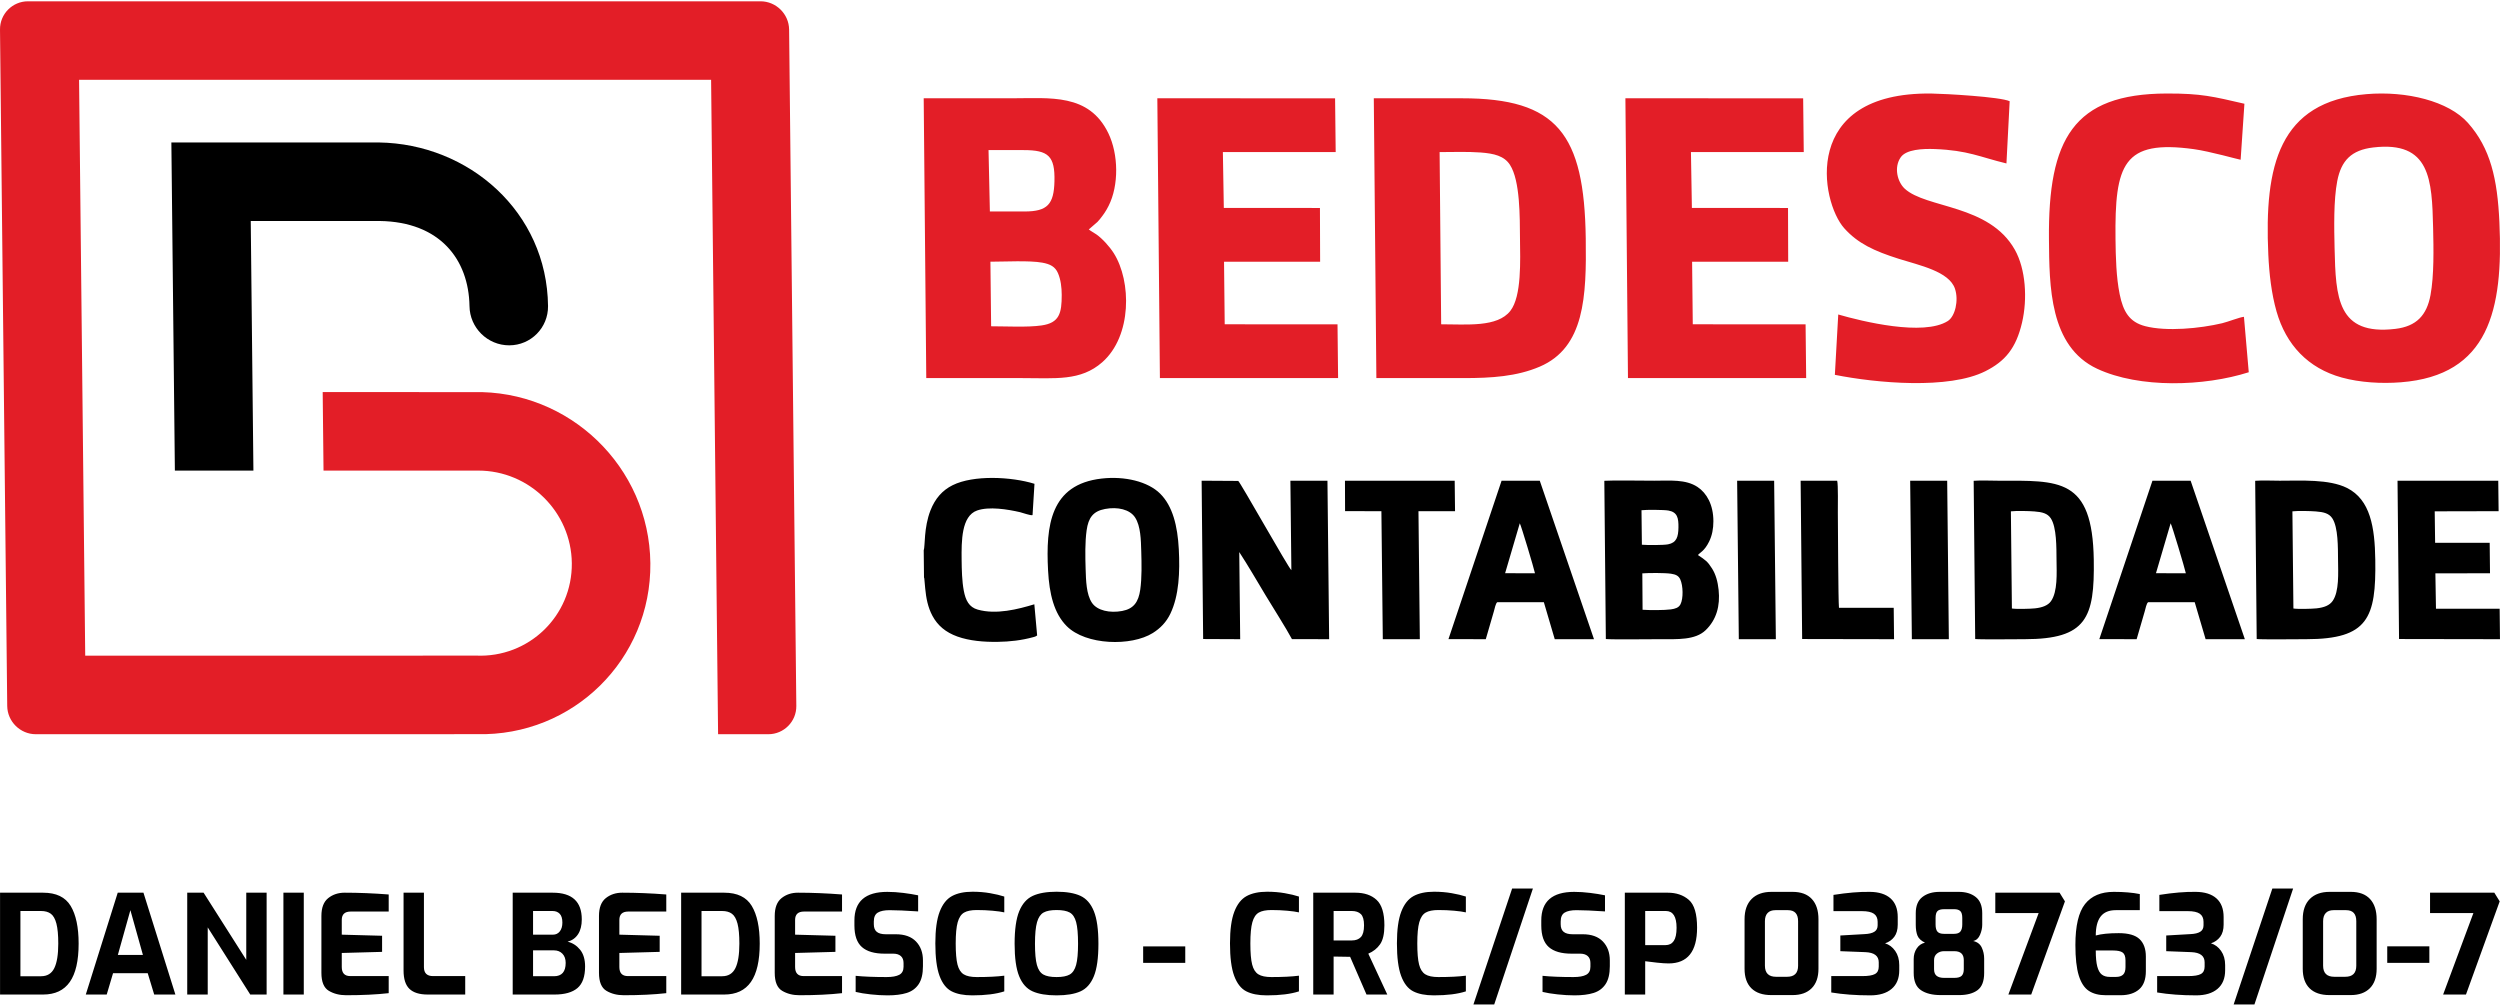<svg xmlns="http://www.w3.org/2000/svg" xmlns:xlink="http://www.w3.org/1999/xlink" xmlns:xodm="http://www.corel.com/coreldraw/odm/2003" xml:space="preserve" width="174px" height="70px" fill-rule="evenodd" clip-rule="evenodd" viewBox="0 0 396.184 158.971"> <g id="Camada_x0020_1">    <path fill="black" fill-rule="nonzero" d="M0.008 141.262l6.827 0c2.064,0 3.518,0.698 4.362,2.093 0.843,1.397 1.265,3.388 1.265,5.976 0,2.72 -0.466,4.744 -1.397,6.074 -0.93,1.331 -2.34,1.996 -4.23,1.996l-6.827 0 0 -16.139zm6.5 13.238c0.974,0 1.672,-0.425 2.093,-1.276 0.422,-0.85 0.633,-2.147 0.633,-3.893 0,-1.366 -0.099,-2.424 -0.295,-3.173 -0.196,-0.748 -0.49,-1.269 -0.883,-1.559 -0.392,-0.291 -0.908,-0.436 -1.548,-0.436l-3.272 0 0 10.337 3.272 0zm12.148 -13.238l4.078 0 5.06 16.139 -3.358 0 -1.026 -3.381 -5.496 0 -1.003 3.381 -3.316 0 5.061 -16.139zm3.991 9.858l-1.984 -7.089 -1.985 7.089 3.969 0zm7.023 -9.858l2.595 0 6.761 10.643 0 -10.643 3.227 0 0 16.139 -2.595 0 -6.739 -10.643 0 10.643 -3.249 0 0 -16.139zm15.244 0l3.228 0 0 16.139 -3.228 0 0 -16.139zm9.945 16.248c-1.046,0 -1.962,-0.233 -2.748,-0.698 -0.785,-0.465 -1.177,-1.418 -1.177,-2.857l0 -9.007c0,-1.309 0.36,-2.25 1.079,-2.825 0.72,-0.574 1.589,-0.861 2.607,-0.861 2.224,0 4.551,0.095 6.979,0.283l0 2.705 -6.02 0c-0.945,0 -1.417,0.443 -1.417,1.33l0 2.334 6.39 0.174 0 2.552 -6.39 0.175 0 2.224c0,0.96 0.45,1.439 1.352,1.439l6.085 0 0 2.705c-1.934,0.218 -4.18,0.327 -6.74,0.327zm12.912 -0.109c-1.294,0 -2.254,-0.298 -2.879,-0.894 -0.625,-0.596 -0.938,-1.57 -0.938,-2.922l0 -12.323 3.228 0 0 11.799c0,0.945 0.48,1.417 1.439,1.417l5.104 0 0 2.923 -5.954 0zm13.478 -16.139l6.346 0c3.069,0 4.603,1.41 4.603,4.231 0,0.96 -0.197,1.741 -0.589,2.344 -0.393,0.604 -0.945,1 -1.658,1.189 0.785,0.189 1.443,0.611 1.974,1.265 0.53,0.654 0.796,1.541 0.796,2.661 0,1.599 -0.404,2.74 -1.211,3.424 -0.806,0.683 -2.017,1.025 -3.631,1.025l-6.63 0 0 -16.139zm6.368 6.652c0.465,0 0.833,-0.175 1.102,-0.524 0.269,-0.348 0.403,-0.814 0.403,-1.395 0,-0.64 -0.142,-1.106 -0.425,-1.396 -0.284,-0.291 -0.658,-0.436 -1.123,-0.436l-3.098 0 0 3.751 3.141 0zm0.175 6.586c1.236,0 1.853,-0.705 1.853,-2.115 0,-0.611 -0.17,-1.094 -0.512,-1.451 -0.341,-0.356 -0.789,-0.534 -1.341,-0.534l-3.316 0 0 4.1 3.316 0zm11.058 3.01c-1.047,0 -1.963,-0.233 -2.749,-0.698 -0.785,-0.465 -1.178,-1.418 -1.178,-2.857l0 -9.007c0,-1.309 0.361,-2.25 1.08,-2.825 0.72,-0.574 1.589,-0.861 2.606,-0.861 2.225,0 4.551,0.095 6.979,0.283l0 2.705 -6.019 0c-0.945,0 -1.417,0.443 -1.417,1.33l0 2.334 6.39 0.174 0 2.552 -6.39 0.175 0 2.224c0,0.96 0.45,1.439 1.352,1.439l6.084 0 0 2.705c-1.933,0.218 -4.18,0.327 -6.738,0.327zm9.094 -16.248l6.826 0c2.065,0 3.519,0.698 4.362,2.093 0.844,1.397 1.265,3.388 1.265,5.976 0,2.72 -0.465,4.744 -1.396,6.074 -0.93,1.331 -2.341,1.996 -4.231,1.996l-6.826 0 0 -16.139zm6.499 13.238c0.974,0 1.672,-0.425 2.094,-1.276 0.421,-0.85 0.632,-2.147 0.632,-3.893 0,-1.366 -0.098,-2.424 -0.294,-3.173 -0.197,-0.748 -0.491,-1.269 -0.884,-1.559 -0.392,-0.291 -0.909,-0.436 -1.548,-0.436l-3.271 0 0 10.337 3.271 0zm12.257 3.01c-1.046,0 -1.963,-0.233 -2.748,-0.698 -0.785,-0.465 -1.178,-1.418 -1.178,-2.857l0 -9.007c0,-1.309 0.36,-2.25 1.08,-2.825 0.719,-0.574 1.588,-0.861 2.606,-0.861 2.225,0 4.551,0.095 6.979,0.283l0 2.705 -6.019 0c-0.945,0 -1.418,0.443 -1.418,1.33l0 2.334 6.39 0.174 0 2.552 -6.39 0.175 0 2.224c0,0.96 0.451,1.439 1.352,1.439l6.085 0 0 2.705c-1.933,0.218 -4.18,0.327 -6.739,0.327zm13.958 0.022c-0.828,0 -1.716,-0.051 -2.661,-0.153 -0.945,-0.102 -1.744,-0.232 -2.399,-0.393l0 -2.551c1.294,0.131 2.93,0.196 4.908,0.196 0.887,0 1.555,-0.12 2.006,-0.359 0.451,-0.241 0.676,-0.666 0.676,-1.276l0 -0.589c0,-0.48 -0.142,-0.848 -0.425,-1.102 -0.284,-0.254 -0.687,-0.382 -1.211,-0.382l-1.373 0c-1.6,0 -2.796,-0.349 -3.588,-1.046 -0.793,-0.698 -1.189,-1.84 -1.189,-3.424l0 -0.785c0,-3.025 1.737,-4.537 5.212,-4.537 0.815,0 1.658,0.055 2.53,0.164 0.873,0.109 1.658,0.236 2.356,0.382l0 2.551c-1.992,-0.131 -3.497,-0.197 -4.515,-0.197 -0.828,0 -1.453,0.128 -1.875,0.383 -0.422,0.254 -0.633,0.723 -0.633,1.406l0 0.436c0,0.553 0.156,0.956 0.469,1.211 0.313,0.254 0.789,0.381 1.429,0.381l1.592 0c1.396,0 2.46,0.382 3.195,1.145 0.734,0.764 1.101,1.764 1.101,2.999l0 0.916c0,1.221 -0.225,2.17 -0.676,2.846 -0.451,0.676 -1.083,1.141 -1.897,1.396 -0.815,0.255 -1.825,0.382 -3.032,0.382zm13.413 0c-1.352,0 -2.443,-0.215 -3.271,-0.644 -0.829,-0.428 -1.465,-1.243 -1.909,-2.442 -0.443,-1.2 -0.665,-2.919 -0.665,-5.158 0,-2.152 0.229,-3.824 0.687,-5.017 0.458,-1.192 1.108,-2.016 1.952,-2.475 0.843,-0.457 1.927,-0.687 3.249,-0.687 0.989,0 1.919,0.077 2.792,0.23 0.873,0.152 1.621,0.33 2.246,0.534l0 2.508c-0.435,-0.102 -1.053,-0.189 -1.854,-0.262 -0.799,-0.073 -1.635,-0.109 -2.508,-0.109 -0.872,0 -1.541,0.135 -2.006,0.404 -0.465,0.268 -0.803,0.777 -1.014,1.526 -0.211,0.749 -0.316,1.872 -0.316,3.369 0,1.484 0.094,2.596 0.283,3.338 0.189,0.741 0.516,1.257 0.982,1.548 0.465,0.291 1.155,0.436 2.071,0.436 1.775,0 3.228,-0.072 4.362,-0.218l0 2.486c-1.293,0.422 -2.987,0.633 -5.081,0.633zm13.369 0c-1.585,0 -2.85,-0.211 -3.795,-0.633 -0.945,-0.421 -1.657,-1.221 -2.137,-2.399 -0.48,-1.177 -0.72,-2.893 -0.72,-5.147 0,-2.254 0.244,-3.973 0.731,-5.157 0.487,-1.186 1.203,-1.996 2.148,-2.433 0.945,-0.435 2.203,-0.654 3.773,-0.654 1.585,0 2.846,0.219 3.784,0.654 0.938,0.437 1.647,1.247 2.126,2.433 0.481,1.184 0.72,2.903 0.72,5.157 0,2.254 -0.239,3.97 -0.72,5.147 -0.479,1.178 -1.188,1.978 -2.126,2.399 -0.938,0.422 -2.199,0.633 -3.784,0.633zm0 -2.901c0.916,0 1.611,-0.134 2.083,-0.403 0.473,-0.269 0.811,-0.779 1.014,-1.527 0.204,-0.749 0.305,-1.865 0.305,-3.348 0,-1.541 -0.101,-2.686 -0.305,-3.435 -0.203,-0.748 -0.541,-1.254 -1.014,-1.515 -0.472,-0.262 -1.167,-0.393 -2.083,-0.393 -0.901,0 -1.588,0.131 -2.06,0.393 -0.473,0.261 -0.819,0.77 -1.037,1.526 -0.218,0.757 -0.327,1.897 -0.327,3.424 0,1.498 0.102,2.617 0.305,3.359 0.204,0.741 0.542,1.247 1.015,1.516 0.472,0.269 1.174,0.403 2.104,0.403zm13.719 -4.863l6.673 0 0 2.617 -6.673 0 0 -2.617zm19.606 7.764c-1.352,0 -2.442,-0.215 -3.271,-0.644 -0.829,-0.428 -1.465,-1.243 -1.908,-2.442 -0.444,-1.2 -0.666,-2.919 -0.666,-5.158 0,-2.152 0.229,-3.824 0.688,-5.017 0.457,-1.192 1.108,-2.016 1.951,-2.475 0.844,-0.457 1.927,-0.687 3.25,-0.687 0.989,0 1.919,0.077 2.791,0.23 0.873,0.152 1.621,0.33 2.247,0.534l0 2.508c-0.436,-0.102 -1.054,-0.189 -1.854,-0.262 -0.799,-0.073 -1.636,-0.109 -2.508,-0.109 -0.872,0 -1.541,0.135 -2.007,0.404 -0.465,0.268 -0.802,0.777 -1.013,1.526 -0.212,0.749 -0.317,1.872 -0.317,3.369 0,1.484 0.094,2.596 0.284,3.338 0.189,0.741 0.516,1.257 0.981,1.548 0.465,0.291 1.156,0.436 2.072,0.436 1.774,0 3.228,-0.072 4.362,-0.218l0 2.486c-1.294,0.422 -2.988,0.633 -5.082,0.633zm7.35 -16.27l6.674 0c1.424,0 2.548,0.382 3.369,1.145 0.822,0.763 1.232,2.105 1.232,4.024 0,1.352 -0.229,2.355 -0.687,3.009 -0.457,0.655 -1.079,1.149 -1.864,1.483l3.01 6.478 -3.294 0 -2.595 -5.976c-0.698,0 -1.57,-0.014 -2.617,-0.043l0 6.019 -3.228 0 0 -16.139zm6.107 7.568c0.625,0 1.104,-0.178 1.439,-0.534 0.335,-0.356 0.502,-0.978 0.502,-1.865 0,-0.858 -0.167,-1.451 -0.502,-1.778 -0.335,-0.327 -0.814,-0.49 -1.439,-0.49l-2.879 0 0 4.667 2.879 0zm12.998 8.702c-1.352,0 -2.443,-0.215 -3.271,-0.644 -0.829,-0.428 -1.465,-1.243 -1.908,-2.442 -0.444,-1.2 -0.666,-2.919 -0.666,-5.158 0,-2.152 0.229,-3.824 0.688,-5.017 0.457,-1.192 1.108,-2.016 1.951,-2.475 0.844,-0.457 1.927,-0.687 3.249,-0.687 0.989,0 1.92,0.077 2.792,0.23 0.873,0.152 1.621,0.33 2.246,0.534l0 2.508c-0.435,-0.102 -1.053,-0.189 -1.853,-0.262 -0.799,-0.073 -1.636,-0.109 -2.508,-0.109 -0.872,0 -1.541,0.135 -2.007,0.404 -0.465,0.268 -0.803,0.777 -1.014,1.526 -0.211,0.749 -0.316,1.872 -0.316,3.369 0,1.484 0.094,2.596 0.284,3.338 0.188,0.741 0.516,1.257 0.981,1.548 0.465,0.291 1.156,0.436 2.072,0.436 1.774,0 3.228,-0.072 4.361,-0.218l0 2.486c-1.293,0.422 -2.987,0.633 -5.081,0.633zm12.41 -16.924l3.293 0 -6.128 18.363 -3.294 0 6.129 -18.363zm9.88 16.924c-0.829,0 -1.716,-0.051 -2.661,-0.153 -0.945,-0.102 -1.745,-0.232 -2.399,-0.393l0 -2.551c1.294,0.131 2.929,0.196 4.907,0.196 0.887,0 1.556,-0.12 2.007,-0.359 0.45,-0.241 0.676,-0.666 0.676,-1.276l0 -0.589c0,-0.48 -0.142,-0.848 -0.426,-1.102 -0.283,-0.254 -0.687,-0.382 -1.21,-0.382l-1.374 0c-1.6,0 -2.795,-0.349 -3.588,-1.046 -0.792,-0.698 -1.189,-1.84 -1.189,-3.424l0 -0.785c0,-3.025 1.738,-4.537 5.213,-4.537 0.814,0 1.658,0.055 2.53,0.164 0.872,0.109 1.657,0.236 2.355,0.382l0 2.551c-1.991,-0.131 -3.497,-0.197 -4.514,-0.197 -0.829,0 -1.454,0.128 -1.876,0.383 -0.421,0.254 -0.632,0.723 -0.632,1.406l0 0.436c0,0.553 0.156,0.956 0.469,1.211 0.312,0.254 0.789,0.381 1.428,0.381l1.592 0c1.396,0 2.461,0.382 3.195,1.145 0.734,0.764 1.102,1.764 1.102,2.999l0 0.916c0,1.221 -0.226,2.17 -0.676,2.846 -0.451,0.676 -1.084,1.141 -1.898,1.396 -0.814,0.255 -1.824,0.382 -3.031,0.382zm7.982 -16.27l6.804 0c1.353,0 2.465,0.378 3.337,1.134 0.873,0.756 1.309,2.224 1.309,4.405 0,3.781 -1.505,5.671 -4.515,5.671 -0.465,0 -1.068,-0.04 -1.81,-0.12 -0.741,-0.08 -1.374,-0.157 -1.897,-0.229l0 5.278 -3.228 0 0 -16.139zm6.434 8.31c0.581,0 1.021,-0.219 1.319,-0.655 0.299,-0.436 0.447,-1.134 0.447,-2.094 0,-1.774 -0.567,-2.66 -1.701,-2.66l-3.271 0 0 5.409 3.206 0zm16.772 7.916c-1.368,0 -2.415,-0.356 -3.141,-1.068 -0.727,-0.713 -1.091,-1.745 -1.091,-3.097l0 -7.852c0,-1.396 0.375,-2.468 1.124,-3.216 0.748,-0.749 1.792,-1.124 3.129,-1.124l3.359 0c1.338,0 2.355,0.378 3.053,1.135 0.698,0.755 1.047,1.824 1.047,3.205l0 7.852c0,1.337 -0.36,2.366 -1.08,3.086 -0.719,0.719 -1.726,1.079 -3.02,1.079l-3.38 0zm2.508 -2.9c1.162,0 1.744,-0.582 1.744,-1.745l0 -7.066c0,-1.164 -0.538,-1.746 -1.614,-1.746l-1.984 0c-0.539,0 -0.949,0.15 -1.233,0.448 -0.283,0.298 -0.425,0.73 -0.425,1.298l0 7.044c0,1.178 0.589,1.767 1.766,1.767l1.746 0zm13.172 2.944c-2.283,0 -4.34,-0.153 -6.172,-0.458l0 -2.596 4.951 0c0.916,0 1.574,-0.109 1.974,-0.327 0.399,-0.218 0.6,-0.61 0.6,-1.177l0 -0.676c0,-1.018 -0.706,-1.556 -2.116,-1.614l-3.97 -0.153 0 -2.486 3.839 -0.219c0.683,-0.029 1.199,-0.152 1.548,-0.37 0.349,-0.218 0.524,-0.56 0.524,-1.025l0 -0.546c0,-0.581 -0.197,-1.01 -0.589,-1.286 -0.393,-0.277 -1.032,-0.414 -1.919,-0.414l-4.493 0 0 -2.574c2.21,-0.349 4.136,-0.509 5.779,-0.48 1.426,0.014 2.515,0.36 3.272,1.036 0.756,0.676 1.134,1.661 1.134,2.956l0 1.199c0,0.799 -0.182,1.443 -0.545,1.93 -0.364,0.487 -0.85,0.832 -1.461,1.036 0.639,0.189 1.174,0.589 1.603,1.2 0.428,0.61 0.643,1.359 0.643,2.246l0 0.829c0,1.279 -0.403,2.261 -1.211,2.944 -0.806,0.683 -1.937,1.025 -3.391,1.025zm11.145 -0.044c-1.294,0 -2.327,-0.258 -3.097,-0.774 -0.771,-0.516 -1.156,-1.429 -1.156,-2.737l0 -2.203c0,-0.639 0.16,-1.2 0.48,-1.679 0.32,-0.48 0.755,-0.786 1.308,-0.916 -0.61,-0.291 -1.006,-0.662 -1.189,-1.113 -0.181,-0.45 -0.272,-1.024 -0.272,-1.722l0 -1.832c0,-1.164 0.349,-2.018 1.047,-2.563 0.698,-0.545 1.607,-0.818 2.726,-0.818l3.053 0c1.106,0 2,0.273 2.683,0.818 0.684,0.545 1.025,1.399 1.025,2.563l0 1.832c0,0.508 -0.116,1.039 -0.349,1.592 -0.232,0.552 -0.596,0.879 -1.09,0.981 0.654,0.145 1.109,0.491 1.363,1.036 0.254,0.546 0.382,1.131 0.382,1.756l0 2.268c0,1.308 -0.353,2.221 -1.058,2.737 -0.706,0.516 -1.676,0.774 -2.912,0.774l-2.944 0zm2.137 -9.705c0.494,0 0.836,-0.127 1.026,-0.382 0.188,-0.254 0.283,-0.621 0.283,-1.101l0 -1.025c0,-0.538 -0.106,-0.905 -0.316,-1.101 -0.211,-0.197 -0.528,-0.295 -0.949,-0.295l-1.614 0c-0.495,0 -0.843,0.098 -1.047,0.295 -0.203,0.196 -0.305,0.563 -0.305,1.101l0 1.025c0,0.538 0.102,0.92 0.305,1.145 0.204,0.226 0.545,0.338 1.025,0.338l1.592 0zm0.044 6.979c0.567,0 0.96,-0.113 1.178,-0.338 0.217,-0.225 0.327,-0.571 0.327,-1.036l0 -1.44c0,-0.944 -0.502,-1.417 -1.505,-1.417l-1.636 0c-0.422,0 -0.789,0.123 -1.101,0.37 -0.313,0.248 -0.469,0.597 -0.469,1.047l0 1.44c0,0.48 0.134,0.829 0.404,1.047 0.269,0.218 0.665,0.327 1.188,0.327l1.614 0zm13.369 -10.272l-6.87 0 0 -3.228 10.185 0 0.85 1.374 -5.343 14.765 -3.62 0 4.798 -12.911zm10.643 13.02c-1.105,0 -2.007,-0.233 -2.705,-0.698 -0.697,-0.465 -1.225,-1.275 -1.581,-2.432 -0.356,-1.156 -0.534,-2.766 -0.534,-4.83 0,-3.039 0.509,-5.202 1.526,-6.489 1.018,-1.287 2.538,-1.93 4.559,-1.93 1.599,0 2.973,0.117 4.122,0.349l0 2.551 -3.817 0c-1.076,0 -1.872,0.335 -2.388,1.004 -0.516,0.669 -0.774,1.672 -0.774,3.01 0.872,-0.248 2.086,-0.371 3.642,-0.371 1.541,0 2.643,0.316 3.304,0.949 0.662,0.632 0.993,1.552 0.993,2.759l0 2.311c0,1.309 -0.356,2.272 -1.069,2.89 -0.713,0.618 -1.687,0.927 -2.923,0.927l-2.355 0zm1.614 -2.9c0.494,0 0.869,-0.121 1.123,-0.36 0.254,-0.24 0.382,-0.637 0.382,-1.189l0 -1.069c0,-0.61 -0.149,-1.025 -0.448,-1.243 -0.298,-0.218 -0.802,-0.327 -1.515,-0.327l-2.748 0c0,1.09 0.08,1.937 0.24,2.541 0.16,0.603 0.4,1.029 0.72,1.276 0.32,0.247 0.748,0.371 1.286,0.371l0.96 0zm12.693 2.922c-2.283,0 -4.34,-0.153 -6.172,-0.458l0 -2.596 4.951 0c0.916,0 1.573,-0.109 1.974,-0.327 0.399,-0.218 0.599,-0.61 0.599,-1.177l0 -0.676c0,-1.018 -0.705,-1.556 -2.115,-1.614l-3.97 -0.153 0 -2.486 3.839 -0.219c0.683,-0.029 1.199,-0.152 1.548,-0.37 0.349,-0.218 0.524,-0.56 0.524,-1.025l0 -0.546c0,-0.581 -0.197,-1.01 -0.589,-1.286 -0.392,-0.277 -1.032,-0.414 -1.919,-0.414l-4.493 0 0 -2.574c2.21,-0.349 4.137,-0.509 5.779,-0.48 1.425,0.014 2.516,0.36 3.272,1.036 0.756,0.676 1.134,1.661 1.134,2.956l0 1.199c0,0.799 -0.182,1.443 -0.545,1.93 -0.364,0.487 -0.851,0.832 -1.461,1.036 0.64,0.189 1.174,0.589 1.603,1.2 0.428,0.61 0.643,1.359 0.643,2.246l0 0.829c0,1.279 -0.404,2.261 -1.211,2.944 -0.806,0.683 -1.937,1.025 -3.391,1.025zm12.083 -16.924l3.293 0 -6.129 18.363 -3.293 0 6.129 -18.363zm9.05 16.88c-1.366,0 -2.413,-0.356 -3.14,-1.068 -0.727,-0.713 -1.09,-1.745 -1.09,-3.097l0 -7.852c0,-1.396 0.374,-2.468 1.122,-3.216 0.75,-0.749 1.792,-1.124 3.13,-1.124l3.359 0c1.337,0 2.355,0.378 3.054,1.135 0.697,0.755 1.046,1.824 1.046,3.205l0 7.852c0,1.337 -0.36,2.366 -1.079,3.086 -0.721,0.719 -1.727,1.079 -3.021,1.079l-3.381 0zm2.508 -2.9c1.164,0 1.746,-0.582 1.746,-1.745l0 -7.066c0,-1.164 -0.539,-1.746 -1.614,-1.746l-1.986 0c-0.537,0 -0.948,0.15 -1.232,0.448 -0.283,0.298 -0.425,0.73 -0.425,1.298l0 7.044c0,1.178 0.589,1.767 1.767,1.767l1.744 0zm6.652 -4.82l6.674 0 0 2.617 -6.674 0 0 -2.617zm13.654 -5.278l-6.871 0 0 -3.228 10.185 0 0.851 1.374 -5.343 14.765 -3.621 0 4.799 -12.911z"></path>  <path fill="black" d="M174.579 75.633c-8.135,0.927 -8.862,7.456 -8.489,14.559 0.195,3.724 0.943,6.806 2.954,8.824 3.034,3.047 10.244,3.231 13.647,1.092 1.187,-0.746 2.135,-1.714 2.78,-3.059 1.387,-2.893 1.524,-6.638 1.338,-10.216 -0.193,-3.682 -0.968,-6.833 -2.952,-8.806 -1.937,-1.927 -5.611,-2.813 -9.278,-2.394zm128.398 25.455l5.862 0 -0.262 -25.115 -5.866 0 0.266 25.115zm-27.422 0l5.869 0 -0.268 -25.115 -5.866 0 0.265 25.115zm10.038 -0.026l14.565 0.027 -0.054 -4.971 -8.676 -0.004c-0.119,-1.117 -0.156,-12.879 -0.179,-15.065 -0.01,-0.935 0.071,-4.435 -0.105,-5.076l-5.791 0 0.24 25.089zm-72.435 -20.268l5.757 0.011 0.222 20.283 5.868 -0.002 -0.216 -20.283 5.796 0 -0.056 -4.825 -17.388 -0.005 0.017 4.821zm-66.774 6.216l0.045 4.299c0.01,0.023 0.019,0.053 0.024,0.072 0.006,0.02 0.017,0.049 0.023,0.074l0.143 1.583c0.146,1.535 0.421,2.993 1.148,4.348 0.826,1.539 2.094,2.614 3.96,3.284 1.909,0.685 4.198,0.875 6.383,0.841 1.938,-0.03 3.77,-0.237 5.625,-0.744 0.127,-0.036 0.201,-0.047 0.322,-0.096l0.236 -0.13c0.01,-0.029 0.038,-0.026 0.066,-0.041l-0.445 -4.943c-2.609,0.788 -6.019,1.675 -8.972,0.844 -1.379,-0.388 -1.923,-1.473 -2.212,-3.019 -0.282,-1.509 -0.323,-3.306 -0.339,-4.871 -0.028,-2.945 -0.05,-6.94 2.457,-7.819 1.883,-0.661 4.814,-0.192 6.813,0.272 0.471,0.11 1.597,0.547 1.969,0.466l0.307 -4.966c-3.645,-1.133 -9.665,-1.426 -12.972,0.221 -1.635,0.814 -2.775,2.121 -3.51,3.993 -1.076,2.744 -0.83,5.665 -1.071,6.332zm233.8 14.052l15.996 0.027 -0.052 -4.83 -10.091 -0.001 -0.094 -5.602 8.658 -0.016 -0.052 -4.828 -8.647 -0.001 -0.065 -4.985 10.126 -0.023 -0.056 -4.83 -15.963 0 0.24 25.089zm-150.642 0.016l5.915 0.01 1.284 -4.417c0.112,-0.364 0.274,-1.294 0.547,-1.45l7.37 0 1.727 5.866 6.219 0 -8.59 -25.11 -6.053 -0.005 -8.419 25.106zm8.977 -10.443l4.734 0.003c-0.166,-0.796 -2.205,-7.608 -2.407,-7.921l-2.327 7.918zm94.167 10.443l5.915 0.01 1.284 -4.417c0.111,-0.364 0.275,-1.294 0.547,-1.45l7.37 0 1.728 5.866 6.218 0 -8.59 -25.11 -6.052 -0.005 -8.42 25.106zm8.977 -10.443l4.734 0.003c-0.166,-0.796 -2.205,-7.608 -2.407,-7.921l-2.327 7.918zm-150.996 10.427l5.87 0.027 -0.147 -13.808c1.438,2.205 2.796,4.563 4.165,6.84 1.126,1.872 3.278,5.251 4.185,6.955l5.894 0.013 -0.268 -25.116 -5.873 0 0.156 14.179c-0.434,-0.295 -8.154,-14.048 -8.423,-14.143l-5.799 -0.036 0.24 25.089zm63.816 0c0.806,0.101 7.232,0.026 8.612,0.026 2.747,0 5.546,0.165 7.2,-1.423 1.715,-1.647 2.331,-3.864 2.06,-6.394 -0.138,-1.292 -0.437,-2.417 -1.036,-3.375 -0.714,-1.14 -1.069,-1.357 -2.237,-2.14 0.287,-0.403 1.004,-0.58 1.771,-2.143 0.465,-0.948 0.676,-2.02 0.674,-3.22 -0.004,-2.593 -1.045,-4.451 -2.512,-5.425 -1.883,-1.25 -4.373,-0.995 -6.859,-0.995 -1.613,0 -6.729,-0.08 -7.913,0.014l0.24 25.075zm5.821 -4.638c1.105,0.078 3.442,0.084 4.484,-0.059 0.687,-0.095 1.244,-0.264 1.522,-0.806 0.47,-0.912 0.425,-2.955 -0.036,-3.957 -0.262,-0.569 -0.709,-0.776 -1.467,-0.891 -0.95,-0.143 -3.542,-0.136 -4.542,-0.055l0.039 5.768zm-0.109 -10.306c0.851,0.072 3.381,0.081 4.142,-0.062 1.361,-0.259 1.628,-1.186 1.653,-2.662 0.025,-1.525 -0.173,-2.445 -1.6,-2.696 -0.711,-0.125 -3.518,-0.141 -4.256,-0.048l0.061 5.468zm52.82 14.944c0.753,0.093 6.585,0.027 7.857,0.026 9.8,-0.008 11.077,-3.377 10.936,-12.577 -0.199,-13.064 -5.495,-12.538 -15.145,-12.538 -1.21,0 -2.716,-0.08 -3.889,0.014l0.241 25.075zm5.817 -4.838c0.691,0.114 2.92,0.057 3.663,-0.023 1.152,-0.126 2.044,-0.454 2.527,-1.131 1.076,-1.51 0.906,-4.453 0.883,-6.559 -0.021,-1.917 0.036,-5.162 -0.914,-6.586 -0.511,-0.767 -1.334,-0.988 -2.593,-1.084 -0.93,-0.071 -2.83,-0.116 -3.725,-0.015l0.159 15.398zm38.795 4.838c0.753,0.093 6.584,0.027 7.857,0.026 9.8,-0.008 11.077,-3.377 10.936,-12.577 -0.077,-5.134 -0.766,-9.537 -4.489,-11.394 -2.845,-1.419 -7.261,-1.144 -10.656,-1.144 -1.21,0 -2.716,-0.08 -3.888,0.014l0.24 25.075zm5.817 -4.838c0.691,0.114 2.92,0.057 3.662,-0.023 1.206,-0.132 2.062,-0.464 2.561,-1.18 1.047,-1.502 0.873,-4.445 0.85,-6.51 -0.021,-1.918 0.036,-5.162 -0.914,-6.586 -0.511,-0.767 -1.334,-0.988 -2.593,-1.084 -0.93,-0.071 -2.829,-0.116 -3.725,-0.015l0.159 15.398zm-188.321 -15.774c-1.902,0.358 -2.642,1.394 -2.922,3.383 -0.265,1.869 -0.219,4.181 -0.159,6.103 0.058,1.839 0.102,4.036 1,5.379 0.837,1.252 2.856,1.661 4.784,1.301 1.842,-0.344 2.592,-1.424 2.873,-3.373 0.267,-1.857 0.217,-4.168 0.16,-6.074 -0.054,-1.807 -0.085,-4.003 -0.979,-5.374 -0.829,-1.274 -2.765,-1.719 -4.757,-1.345z"></path>  <path fill="#E31E27" d="M375.029 14.712c-13.898,1.175 -16.209,11.352 -15.562,25.414 0.141,3.089 0.504,6.215 1.302,9.018 1.506,5.293 4.997,9.006 10.348,10.479 2.867,0.79 6.256,0.996 9.369,0.752 13.917,-1.09 16.242,-11.447 15.602,-25.391 -0.314,-6.843 -1.415,-11.697 -4.982,-15.714 -3.066,-3.452 -9.725,-5.095 -16.077,-4.558zm-18.66 44.073l-0.762 -8.784c-0.656,0.049 -2.525,0.796 -3.468,1.019 -3.489,0.827 -8.802,1.342 -12.192,0.46 -2.498,-0.65 -3.478,-2.305 -4.037,-5.065 -0.547,-2.705 -0.626,-5.907 -0.658,-8.708 -0.133,-11.914 1.217,-15.807 12.388,-14.281 2.553,0.348 7.12,1.653 7.441,1.683l0.6 -8.875c-4.957,-1.139 -6.794,-1.636 -12.319,-1.621 -14.817,0.041 -18.798,7.244 -18.658,23.094 0.065,7.39 0.066,16.996 7.654,20.532 6.682,3.113 16.908,2.808 24.011,0.546zm-65.055 -9.155l-0.537 9.564c6.618,1.321 18.052,2.351 23.861,-0.579 3.109,-1.569 4.847,-3.607 5.804,-7.706 0.879,-3.766 0.582,-8.474 -1.14,-11.535 -4.066,-7.229 -14.05,-6.517 -17.464,-9.691 -1.138,-1.059 -1.745,-3.351 -0.62,-4.969 0.865,-1.245 3.457,-1.377 5.411,-1.3 5.274,0.207 7.09,1.253 11.341,2.281l0.51 -9.861c-1.478,-0.694 -10.235,-1.191 -12.401,-1.218 -20.79,-0.262 -17.57,17.147 -13.816,21.345 2.156,2.41 4.737,3.608 8.661,4.852 3.206,1.016 7.978,1.98 8.893,4.749 0.613,1.856 0.021,4.367 -1.141,5.105 -3.85,2.441 -13.552,0.066 -17.362,-1.037zm-107.5 10.081l28.24 0 -0.093 -8.52 -17.877 -0.006 -0.106 -9.919 15.227 0 -0.028 -8.515 -15.234 -0.011 -0.149 -8.845 17.877 0 -0.095 -8.522 -28.169 -0.004 0.407 44.342zm74.177 0l28.24 0 -0.093 -8.52 -17.877 -0.006 -0.106 -9.919 15.227 0 -0.028 -8.515 -15.234 -0.011 -0.149 -8.845 17.877 0 -0.095 -8.522 -28.169 -0.004 0.407 44.342zm-111.201 0c5.058,0 10.114,0 15.171,0 5.283,0 9.294,0.505 12.725,-2.519 4.714,-4.158 4.631,-12.837 1.816,-17.279 -0.651,-1.028 -1.787,-2.293 -2.754,-2.973 -0.347,-0.244 -0.885,-0.524 -1.202,-0.786l0.916 -0.796c0.36,-0.282 0.564,-0.48 0.841,-0.832 0.55,-0.702 0.907,-1.171 1.377,-2.1 1.655,-3.268 1.574,-8.196 -0.039,-11.526 -3.072,-6.34 -9.216,-5.531 -15.318,-5.531 -4.647,0 -9.293,0 -13.94,0l0.407 44.342zm10.079 -26.403l5.49 0c3.646,0 4.656,-1.145 4.744,-4.789 0.098,-3.998 -0.965,-4.939 -4.88,-4.939l-5.567 0 0.213 9.728zm0.199 18.193c2.437,0 5.731,0.189 7.988,-0.133 2.835,-0.404 3.206,-1.934 3.199,-4.86 -0.004,-1.197 -0.154,-2.401 -0.59,-3.421 -0.444,-1.038 -1.241,-1.442 -2.482,-1.668 -2.062,-0.375 -5.98,-0.153 -8.229,-0.153l0.114 10.235zm61.052 8.21c4.625,0 9.25,0.003 13.876,0 4.357,-0.002 8.367,-0.253 12.015,-1.814 7.111,-3.043 7.418,-11.108 7.29,-20.319 -0.229,-16.584 -4.522,-22.213 -19.649,-22.209 -4.647,0.001 -9.293,0 -13.94,0l0.408 44.342zm10.268 -8.526c4.057,0 8.904,0.511 10.963,-2.127 1.817,-2.327 1.563,-8.05 1.528,-11.48 -0.034,-3.347 0.046,-9.137 -1.59,-11.665 -0.912,-1.409 -2.516,-1.796 -4.659,-1.954 -2.079,-0.154 -4.387,-0.064 -6.488,-0.064l0.246 27.29zm147.709 -28.023c-3.452,0.406 -5.075,2.066 -5.705,5.322 -0.589,3.049 -0.495,7.423 -0.421,10.647 0.178,7.801 0.425,13.866 9.621,12.782 3.357,-0.396 4.99,-2.165 5.58,-5.363 0.573,-3.103 0.49,-7.383 0.412,-10.655 -0.183,-7.631 -0.43,-13.799 -9.487,-12.733z"></path>  <path fill="#E31E27" d="M4.433 0l116.092 0c2.464,0 4.501,2.016 4.528,4.479l1.143 107.19c0.027,2.464 -1.968,4.479 -4.432,4.479l-7.966 0 -1.106 -103.704 -100.16 0 0.973 91.26 39.795 0 22.139 -0.015c8.355,0.379 15.269,-6.285 15.18,-14.652 -0.087,-8.1 -6.724,-14.666 -14.825,-14.666 -8.174,0 -16.349,0 -24.523,0l-0.133 -12.445 23.855 0.009c15.229,-0.368 27.91,11.861 28.072,27.102 0.163,15.242 -12.257,27.471 -27.494,27.103l-69.899 0.008c-2.464,0 -4.502,-2.015 -4.527,-4.479l-1.144 -107.19c-0.027,-2.463 1.968,-4.479 4.432,-4.479z"></path>  <path fill="black" d="M27.157 22.37l12.447 0 20.447 0c14.264,0.217 26.639,11.009 26.798,25.926 0.036,3.437 -2.719,6.223 -6.156,6.223 -3.437,0 -6.253,-2.786 -6.29,-6.223 -0.128,-7.395 -4.686,-13.345 -14.22,-13.481l-20.447 0 0.423 39.556 -12.447 0 -0.421 -39.556 -0.134 -12.445z"></path> </g></svg>